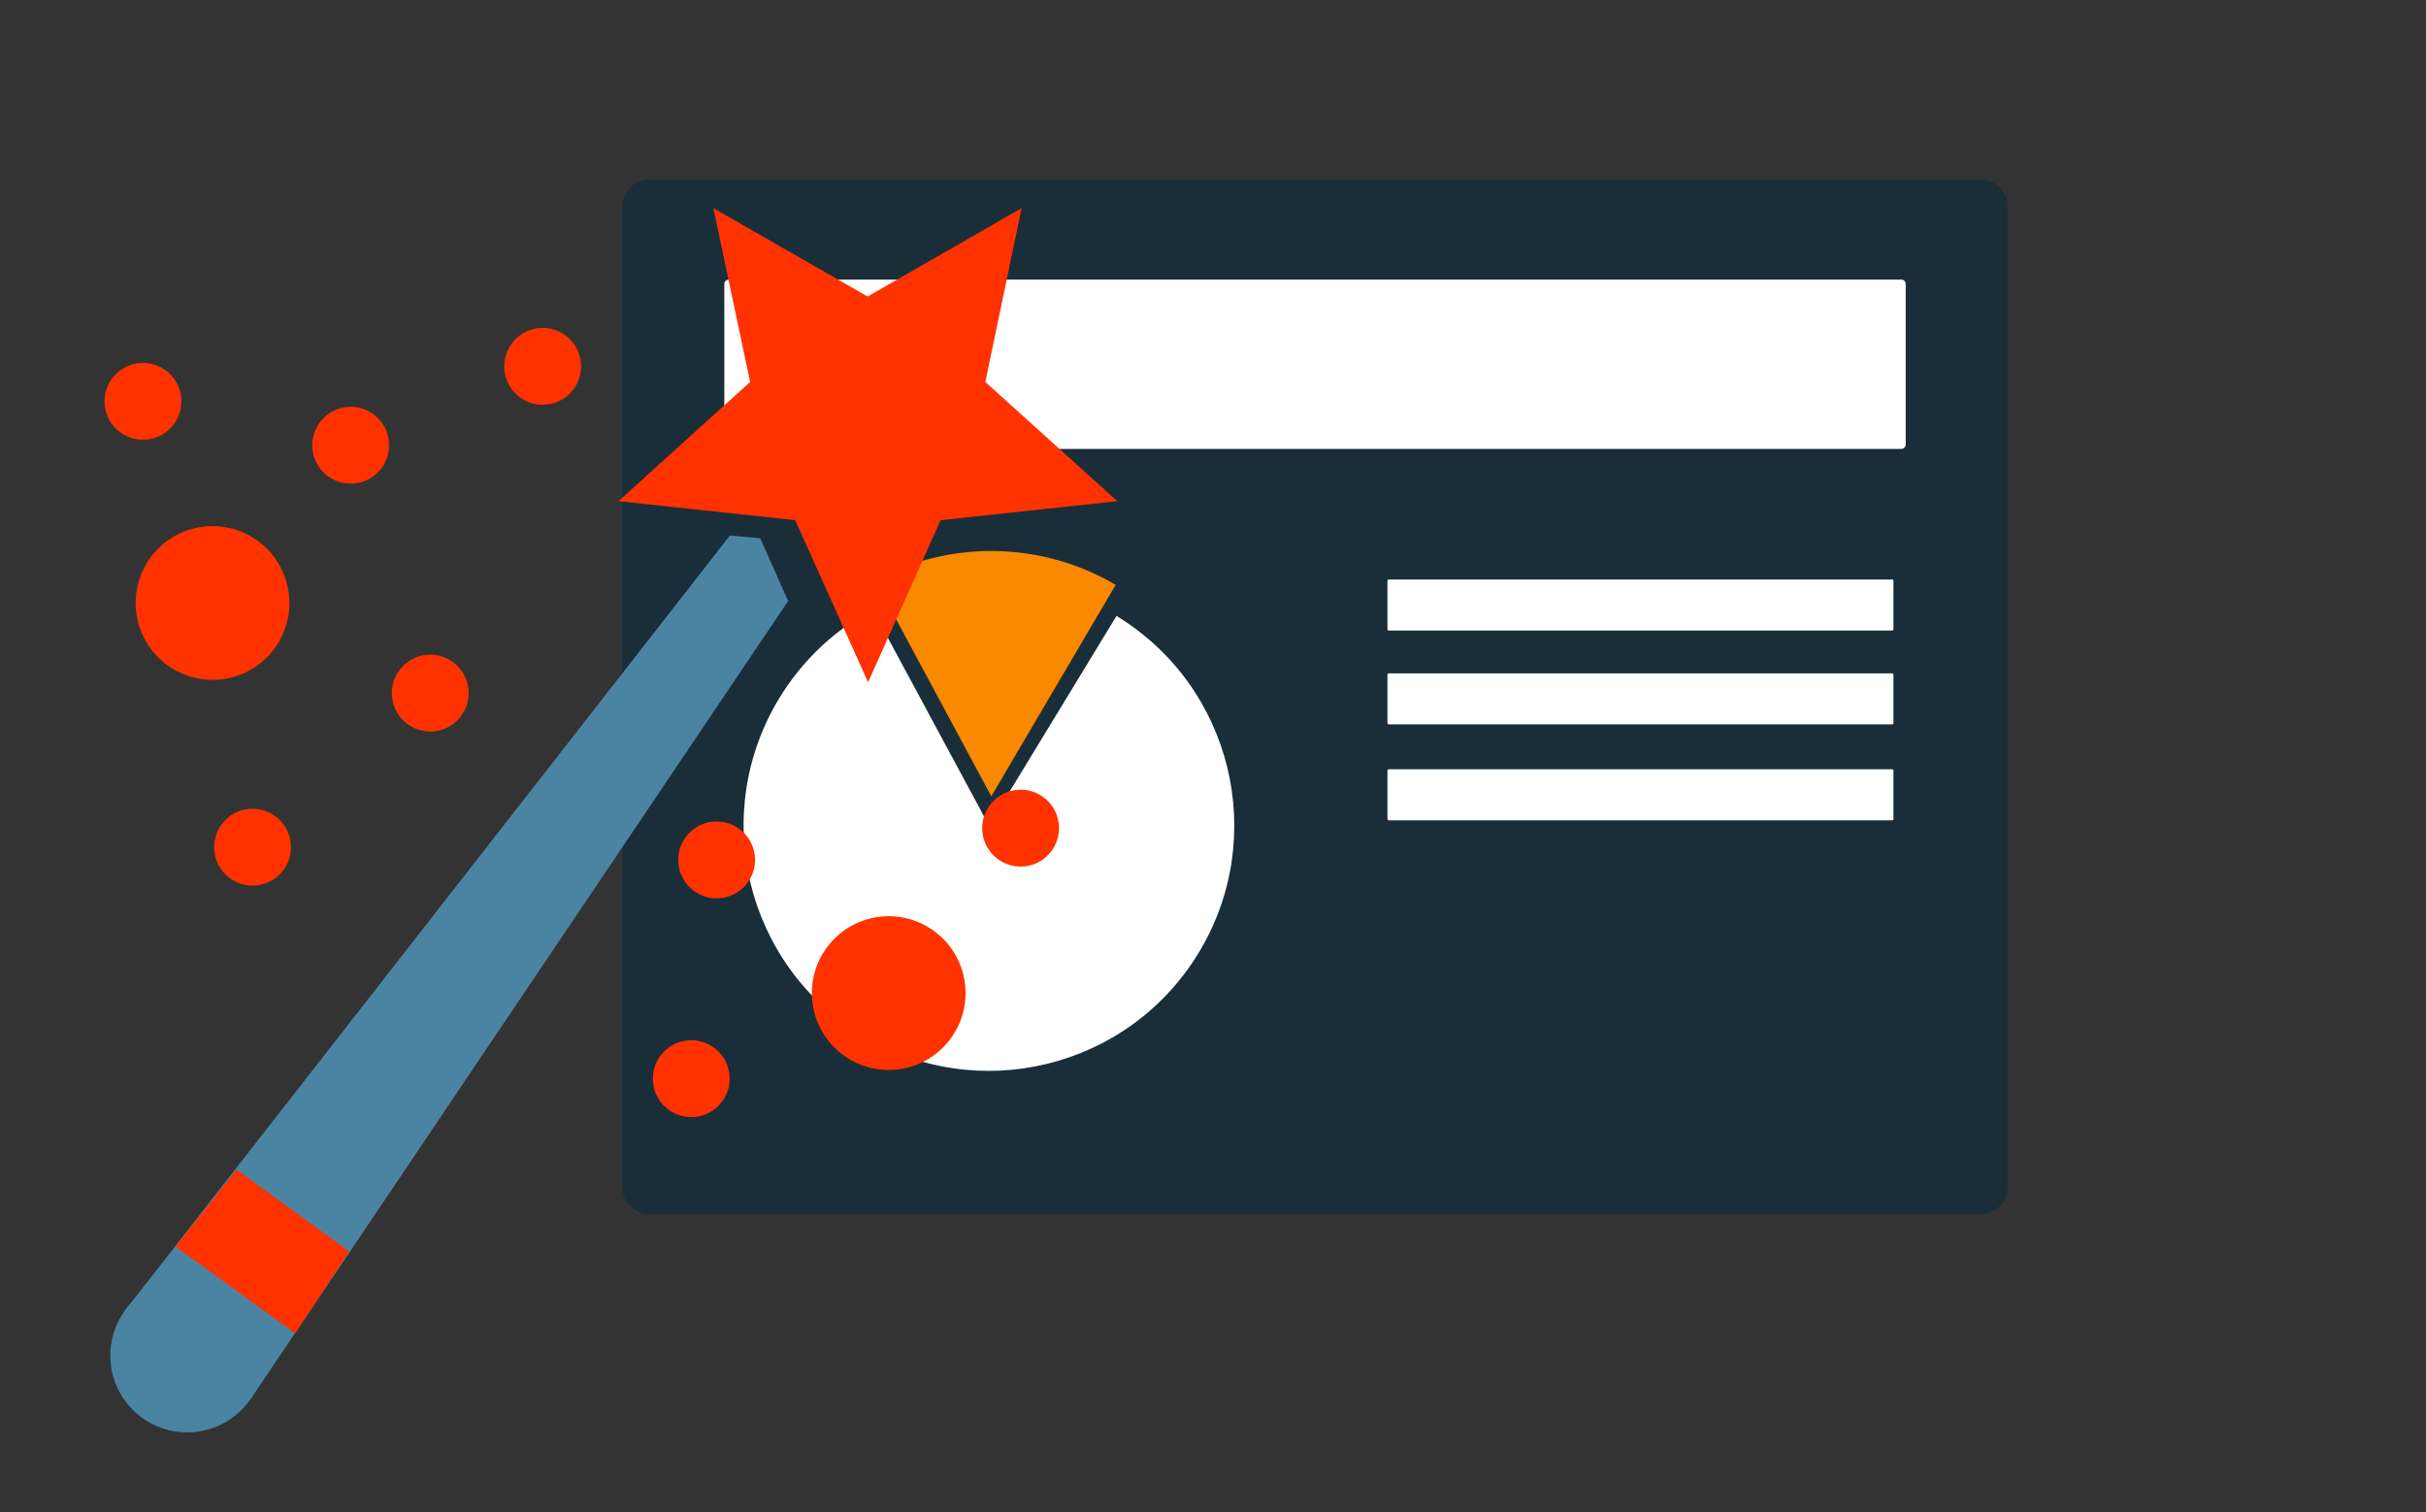 <?xml version="1.0" encoding="UTF-8"?> <svg xmlns="http://www.w3.org/2000/svg" xmlns:xlink="http://www.w3.org/1999/xlink" width="1189" height="741" xml:space="preserve" overflow="hidden"><rect width="100%" height="100%" fill="#333333" stroke="none"/><g transform="translate(-1531 -2070)"><rect x="1531" y="2070" width="1189" height="741" fill="#E5E1DE" fill-opacity="0"></rect><path d="M1836 2171.26C1836 2163.94 1841.94 2158 1849.26 2158L2501.74 2158C2509.06 2158 2515 2163.94 2515 2171.26L2515 2651.74C2515 2659.06 2509.06 2665 2501.74 2665L1849.26 2665C1841.94 2665 1836 2659.06 1836 2651.74Z" fill="#1A2E39" fill-rule="evenodd"></path><path d="M1886 2209.17C1886 2207.97 1886.97 2207 1888.17 2207L2462.83 2207C2464.03 2207 2465 2207.97 2465 2209.17L2465 2287.83C2465 2289.03 2464.03 2290 2462.83 2290L1888.17 2290C1886.97 2290 1886 2289.03 1886 2287.83Z" fill="#FFFFFF" fill-rule="evenodd"></path><path d="M2078.2 2371.86C2134.92 2406.39 2152.91 2480.35 2118.39 2537.07 2083.86 2593.79 2009.9 2611.78 1953.18 2577.26 1896.46 2542.73 1878.47 2468.76 1912.99 2412.05 1924.1 2393.8 1939.86 2378.85 1958.67 2368.72L2015.69 2474.56Z" fill="#FFFFFF" fill-rule="evenodd"></path><path d="M1959.91 2354.36C1996.9 2334.47 2041.59 2335.32 2077.8 2356.61L2016.85 2460.25Z" fill="#FA8900" fill-rule="evenodd"></path><path d="M2211 2354.65C2211 2354.29 2211.29 2354 2211.65 2354L2458.35 2354C2458.71 2354 2459 2354.29 2459 2354.65L2459 2378.35C2459 2378.71 2458.71 2379 2458.35 2379L2211.65 2379C2211.29 2379 2211 2378.71 2211 2378.35Z" fill="#FFFFFF" fill-rule="evenodd"></path><path d="M2211 2400.65C2211 2400.29 2211.29 2400 2211.65 2400L2458.35 2400C2458.71 2400 2459 2400.29 2459 2400.65L2459 2424.35C2459 2424.71 2458.71 2425 2458.35 2425L2211.65 2425C2211.29 2425 2211 2424.71 2211 2424.35Z" fill="#FFFFFF" fill-rule="evenodd"></path><path d="M2211 2447.65C2211 2447.29 2211.29 2447 2211.65 2447L2458.35 2447C2458.71 2447 2459 2447.29 2459 2447.65L2459 2471.35C2459 2471.71 2458.71 2472 2458.35 2472L2211.65 2472C2211.29 2472 2211 2471.71 2211 2471.35Z" fill="#FFFFFF" fill-rule="evenodd"></path><path d="M1866.99 2480.35C1873.09 2471.93 1884.87 2470.06 1893.29 2476.17 1901.71 2482.28 1903.58 2494.05 1897.47 2502.47 1891.36 2510.89 1879.59 2512.76 1871.17 2506.66 1862.75 2500.55 1860.88 2488.77 1866.99 2480.35Z" fill="#FF3200" fill-rule="evenodd"></path><path d="M2015.97 2464.78C2022.08 2456.36 2033.85 2454.49 2042.27 2460.6 2050.69 2466.71 2052.56 2478.49 2046.45 2486.9 2040.35 2495.32 2028.57 2497.2 2020.15 2491.09 2011.73 2484.98 2009.86 2473.2 2015.97 2464.78Z" fill="#FF3200" fill-rule="evenodd"></path><path d="M1854.54 2587.55C1860.65 2579.14 1872.43 2577.26 1880.85 2583.37 1889.27 2589.48 1891.14 2601.26 1885.03 2609.68 1878.92 2618.1 1867.15 2619.97 1858.73 2613.86 1850.31 2607.75 1848.44 2595.97 1854.54 2587.55Z" fill="#FF3200" fill-rule="evenodd"></path><path d="M1639.54 2474.11C1645.65 2465.69 1657.42 2463.81 1665.84 2469.92 1674.26 2476.03 1676.14 2487.81 1670.03 2496.23 1663.92 2504.65 1652.14 2506.52 1643.72 2500.41 1635.3 2494.3 1633.43 2482.52 1639.54 2474.11Z" fill="#FF3200" fill-rule="evenodd"></path><path d="M1726.62 2398.6C1732.72 2390.18 1744.5 2388.31 1752.92 2394.42 1761.34 2400.53 1763.21 2412.3 1757.1 2420.72 1750.99 2429.14 1739.22 2431.01 1730.8 2424.9 1722.38 2418.8 1720.51 2407.02 1726.62 2398.6Z" fill="#FF3200" fill-rule="evenodd"></path><path d="M1687.63 2277.14C1693.74 2268.72 1705.52 2266.85 1713.93 2272.96 1722.35 2279.07 1724.23 2290.84 1718.12 2299.26 1712.01 2307.68 1700.23 2309.55 1691.81 2303.45 1683.39 2297.34 1681.52 2285.56 1687.63 2277.14Z" fill="#FF3200" fill-rule="evenodd"></path><path d="M1781.72 2238.46C1787.83 2230.04 1799.6 2228.17 1808.02 2234.28 1816.44 2240.39 1818.31 2252.17 1812.2 2260.59 1806.1 2269 1794.32 2270.88 1785.9 2264.77 1777.48 2258.66 1775.61 2246.88 1781.72 2238.46Z" fill="#FF3200" fill-rule="evenodd"></path><path d="M1585.83 2255.62C1591.93 2247.2 1603.71 2245.33 1612.13 2251.44 1620.55 2257.55 1622.42 2269.32 1616.31 2277.74 1610.2 2286.16 1598.43 2288.03 1590.01 2281.92 1581.59 2275.82 1579.72 2264.04 1585.83 2255.62Z" fill="#FF3200" fill-rule="evenodd"></path><path d="M1604.68 2343.38C1616.9 2326.55 1640.45 2322.8 1657.29 2335.02 1674.13 2347.24 1677.87 2370.79 1665.66 2387.63 1653.44 2404.47 1629.88 2408.21 1613.05 2395.99 1596.21 2383.78 1592.46 2360.22 1604.68 2343.38Z" fill="#FF3200" fill-rule="evenodd"></path><path d="M1936.07 2534.57C1948.29 2517.73 1971.84 2513.99 1988.68 2526.2 2005.52 2538.42 2009.26 2561.97 1997.04 2578.81 1984.83 2595.65 1961.27 2599.39 1944.44 2587.18 1927.6 2574.96 1923.85 2551.41 1936.07 2534.57Z" fill="#FF3200" fill-rule="evenodd"></path><path d="M1880.63 2171.98 1956.23 2215.33 2031.71 2171.98 2013.92 2257.19 2078.58 2315.61 1991.99 2324.92 1956.46 2404.37 1920.74 2324.92 1834.13 2315.6 1898.64 2257.19Z" fill="#FF3200" fill-rule="evenodd"></path><path d="M1592.31 2712.21 1888.72 2332.46 1903.58 2333.76 1917.27 2364.55 1653.28 2756.46 1592.31 2712.21Z" fill="#4B84A3" fill-rule="evenodd"></path><path d="M1592.26 2712.18C1604.48 2695.34 1628.03 2691.59 1644.87 2703.81 1661.71 2716.03 1665.45 2739.58 1653.23 2756.42 1641.02 2773.26 1617.46 2777 1600.63 2764.79 1583.79 2752.57 1580.04 2729.02 1592.26 2712.18Z" fill="#4B84A3" fill-rule="evenodd"></path><path d="M1616.97 2680.83 1646.94 2643.18 1702.15 2683.3 1675.62 2723.43Z" fill="#FF3200" fill-rule="evenodd"></path></g></svg> 